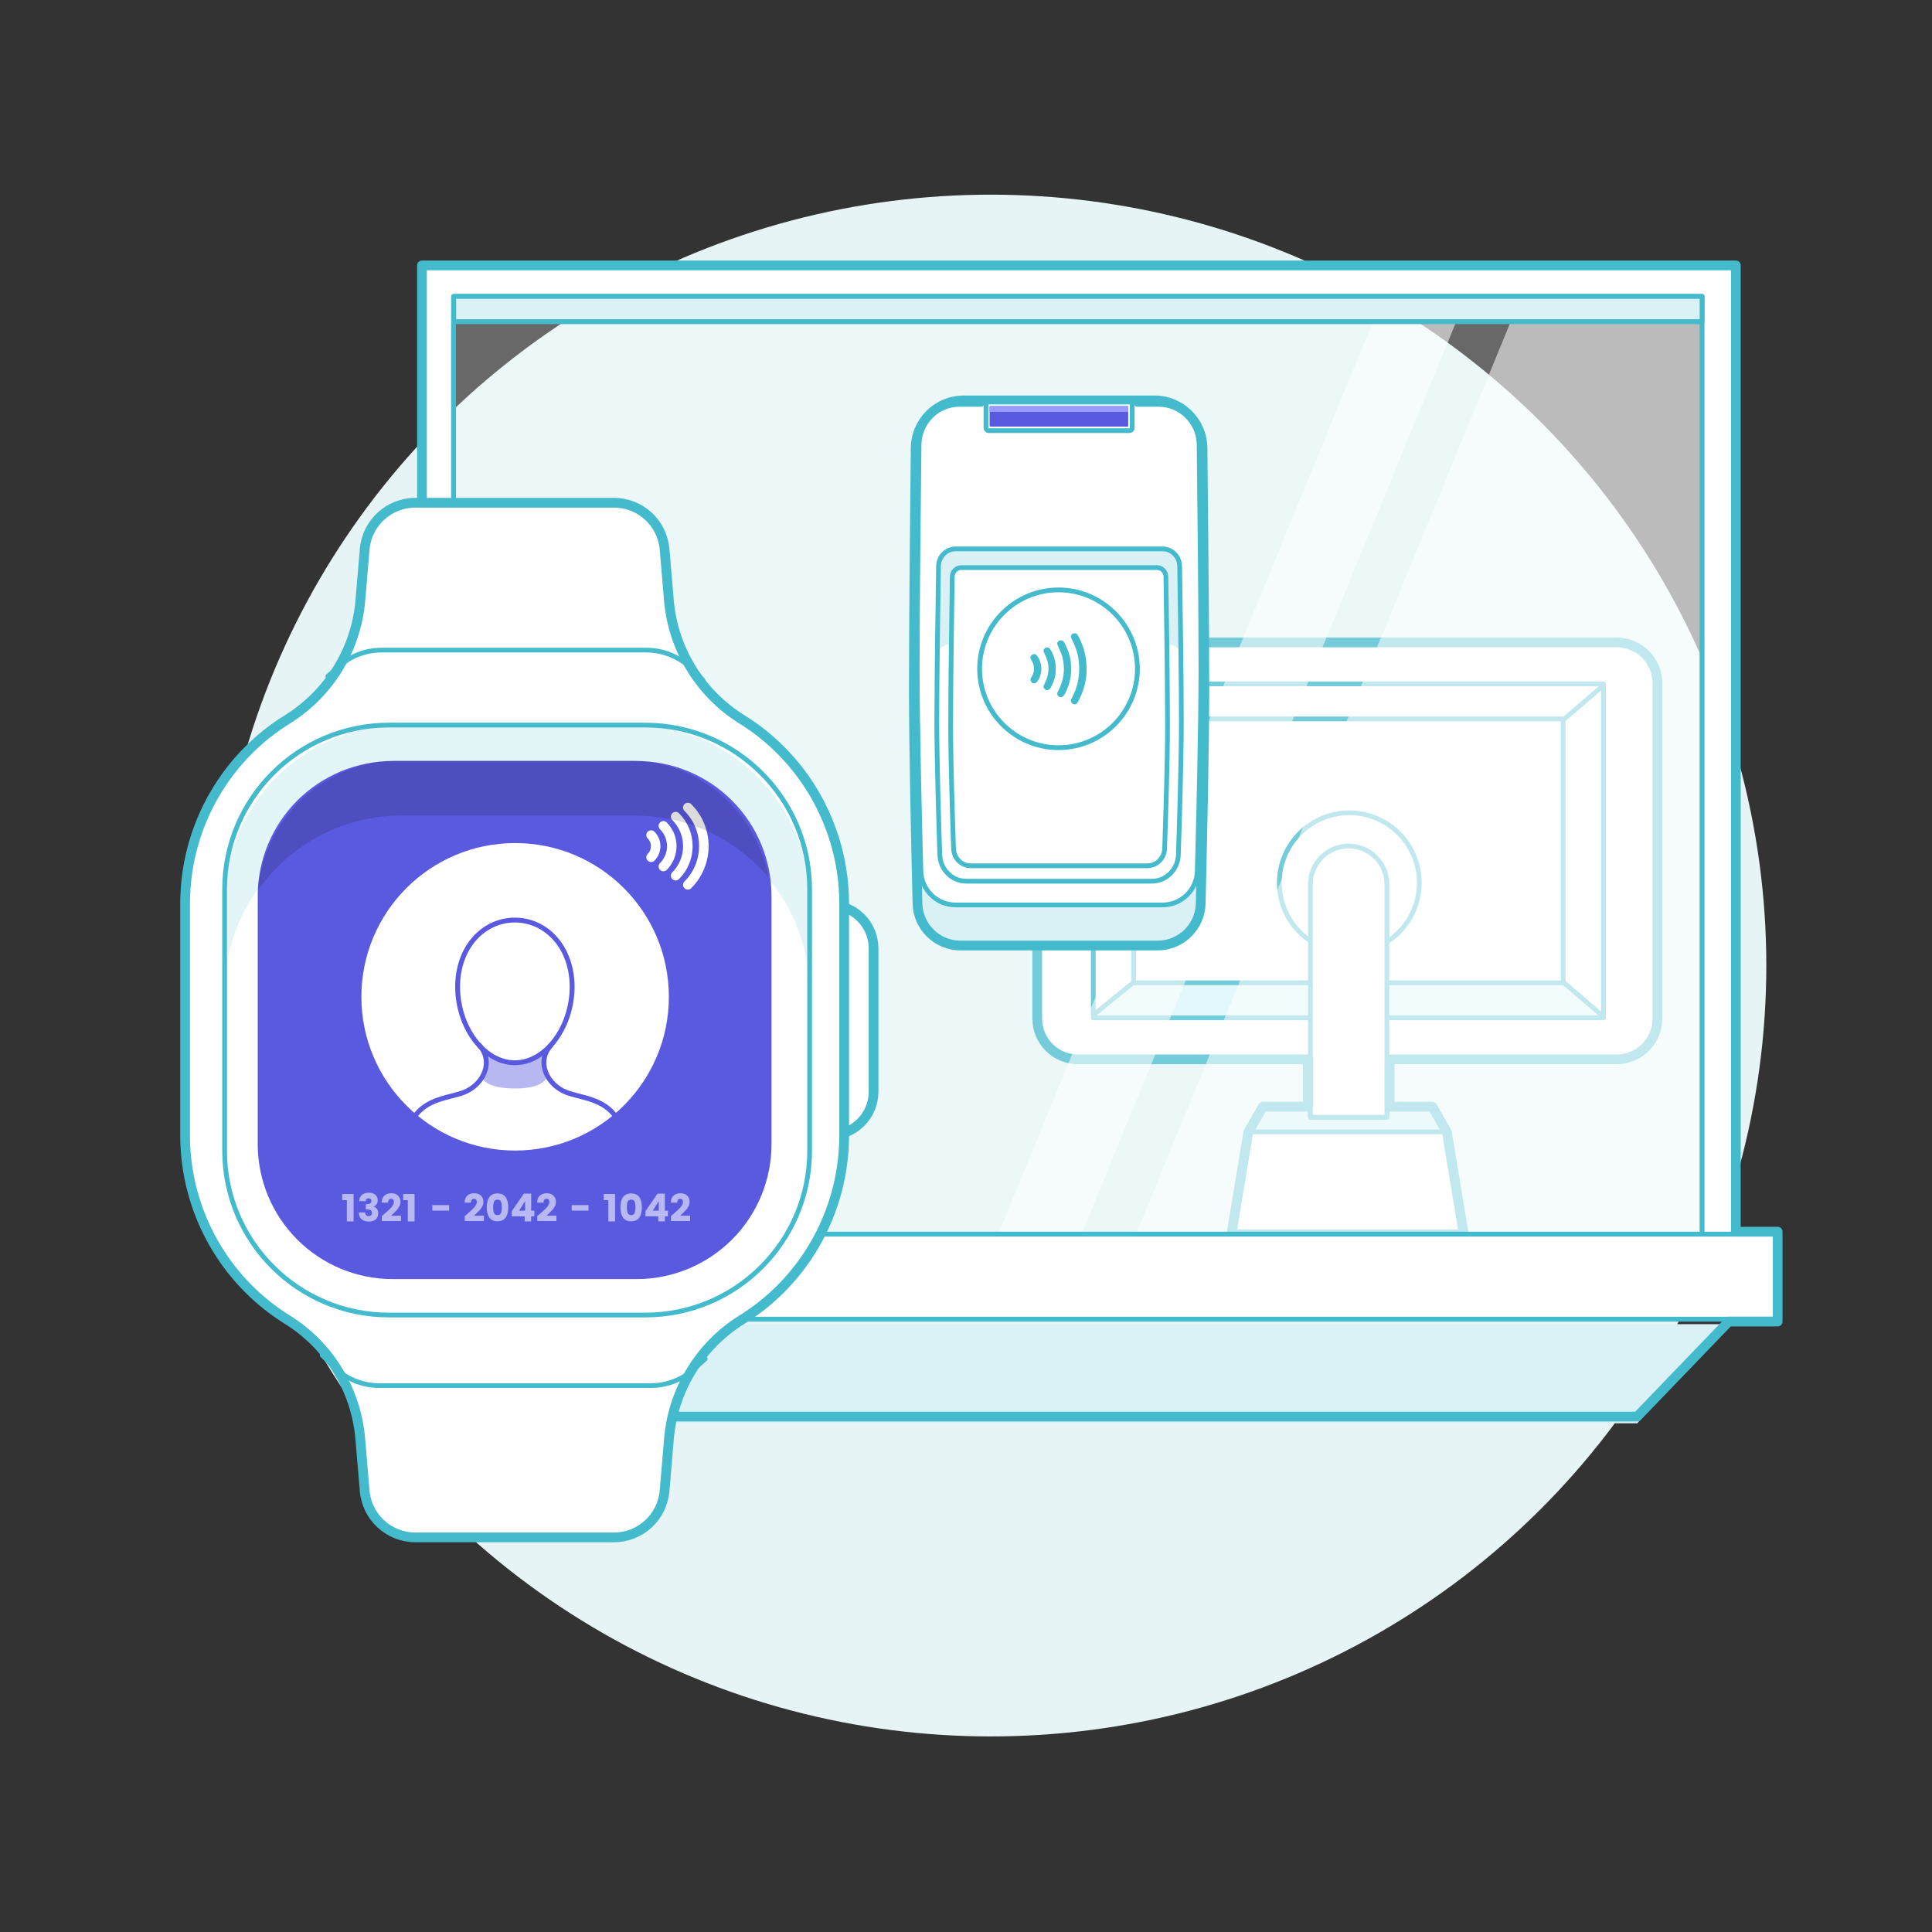 <?xml version="1.0" encoding="UTF-8" standalone="no"?> <svg xmlns="http://www.w3.org/2000/svg" xmlns:xlink="http://www.w3.org/1999/xlink" xmlns:serif="http://www.serif.com/" width="100%" height="100%" viewBox="0 0 1654 1654" version="1.1" xml:space="preserve" style="fill-rule:evenodd;clip-rule:evenodd;stroke-linecap:round;stroke-linejoin:round;stroke-miterlimit:1.5;"><rect x="0" y="0" width="1654" height="1654" fill="#333333" stroke="none"/><rect id="Artboard1" x="0" y="0" width="1653.75" height="1653.44" style="fill:none;"></rect><ellipse cx="848.185" cy="826.613" rx="663.968" ry="659.959" style="fill:#e6f4f5;"></ellipse><path d="M1240.44,969.166l-169.982,0l-14.485,87.627l198.953,0l-14.486,-87.627Z" style="fill:#fff;"></path><path d="M1227.95,947.4l-40.574,0l-0,8.908l-65.586,0l0.004,-8.908l-38.848,0l-12.357,21.567l169.718,-0l-12.357,-21.567Z" style="fill:#a0e8f4;fill-opacity:0.4;stroke:#44bacd;stroke-width:4.05px;"></path><path d="M1187.67,906.905l198.127,-0c9.252,-0 18.126,-3.676 24.668,-10.218c6.543,-6.543 10.218,-15.416 10.218,-24.669c0,-68.283 0,-218.86 0,-287.144c0,-9.252 -3.675,-18.125 -10.218,-24.668c-6.542,-6.542 -15.416,-10.218 -24.668,-10.218c-96.272,0 -364.892,0 -461.163,0c-9.253,0 -18.126,3.676 -24.669,10.218c-6.542,6.543 -10.218,15.416 -10.218,24.668l0,287.144c0,9.253 3.676,18.126 10.218,24.669c6.543,6.542 15.416,10.218 24.669,10.218l197.272,-0" style="fill:#fff;stroke:#44bacd;stroke-width:4.05px;"></path><path d="M1339.03,615.707l33.166,-28.511" style="fill:none;stroke:#44bacd;stroke-width:4.05px;"></path><path d="M971.12,615.546l-34.487,-29.601" style="fill:none;stroke:#44bacd;stroke-width:4.05px;"></path><path d="M1121.21,805.153c-15.686,-10.813 -25.975,-28.903 -25.975,-49.377c-0,-33.078 26.854,-59.932 59.932,-59.932c33.077,-0 59.932,26.854 59.932,59.932c-0,20.967 -10.791,39.434 -27.116,50.145" style="fill:#a0e8f4;fill-opacity:0;stroke:#44bacd;stroke-width:4.05px;"></path><path d="M936.453,871.021l34.291,-30.574l367.737,-0l34.33,30.256l-436.358,0.318Z" style="fill:#a0e8f4;fill-opacity:0.4;"></path><path d="M1187.34,757.017c0,-18.075 -14.653,-32.728 -32.728,-32.728l-0.004,0c-18.075,0 -32.728,14.653 -32.728,32.728c0,63.99 0,199.491 0,199.491l65.46,-0l0,-199.491Z" style="fill:#fff;stroke:#44bacd;stroke-width:4.05px;"></path><path d="M1119.71,906.905l0.003,40.495l-38.524,0l-12.357,21.567l-0.132,0.199l-14.486,87.627l198.953,0l-14.485,-87.627l-0.302,-0.199l0.17,-0l-12.357,-21.567l-36.529,0l-0,-40.495l194.371,-0c9.253,-0 18.126,-3.676 24.669,-10.218c6.542,-6.543 10.218,-15.416 10.218,-24.669c-0,-68.283 -0,-218.86 -0,-287.144c-0,-9.252 -3.676,-18.125 -10.218,-24.668c-6.543,-6.542 -15.416,-10.218 -24.669,-10.218l-461.163,0c-9.252,0 -18.126,3.676 -24.668,10.218c-6.543,6.543 -10.218,15.416 -10.218,24.668l-0,287.144c-0,9.253 3.675,18.126 10.218,24.669c6.542,6.542 15.416,10.218 24.668,10.218l196.838,-0Z" style="fill:none;stroke:#44bacd;stroke-width:8.33px;"></path><path d="M1187.7,871.364l185.112,0l0,-285.888l-436.823,-0l-0,285.888l185.93,0" style="fill:#a0e8f4;fill-opacity:0;stroke:#44bacd;stroke-width:4.05px;"></path><path d="M1187.56,841.362l150.706,-0l0,-225.884l-367.727,-0l-0,225.884l151.483,-0" style="fill:#a0e8f4;fill-opacity:0;stroke:#44bacd;stroke-width:4.05px;"></path><path d="M1339.03,841.414l33.166,28.511" style="fill:none;stroke:#44bacd;stroke-width:4.05px;"></path><path d="M970.418,840.988l-33.064,26.864" style="fill:none;stroke:#44bacd;stroke-width:4.05px;"></path><path d="M1475.78,1133.61l-1130.28,-0l88.406,84.901l967.769,-0l74.109,-84.901Z" style="fill:#daf1f5;"></path><rect x="374.944" y="240.152" width="1097.44" height="818.266" style="fill:#fff;fill-opacity:0.26;"></rect><path d="M1459.75,253.857l-157.601,-0l-331.949,808.355l489.55,-0l0,-808.355Z" style="fill:#fff;fill-opacity:0.55;"></path><path d="M1255.53,253.857l-71.307,-0l-331.95,808.355l71.308,-0l331.949,-808.355Z" style="fill:#fff;fill-opacity:0.55;"></path><path d="M1484.93,227.12l-1124.81,-0l-0,857.493l1124.81,-0l0,-857.493Zm-27.781,26.737l-1068.85,-0l0,808.355l1068.85,-0l-0,-808.355Z" style="fill:#fff;stroke:#44bacd;stroke-width:4.17px;"></path><rect x="314.859" y="1056.55" width="1205.86" height="72.826" style="fill:#fff;stroke:#44bacd;stroke-width:4.17px;"></rect><rect x="388.436" y="253.724" width="1068.72" height="21.654" style="fill:#daf1f5;stroke:#44bacd;stroke-width:4.17px;"></rect><path d="M1029.48,383.488c-0.235,-22.548 -18.58,-40.704 -41.129,-40.704c-45.28,0 -118.033,0 -163.313,0c-22.549,0 -40.894,18.155 -41.129,40.704c-0.597,55.166 -1.565,152.945 -1.565,206.751c0,50.295 1.917,135.199 3.112,183.256c0.481,20.01 16.841,35.982 36.858,35.982c45.46,0 123.301,0 168.761,0c20.017,0 36.377,-15.971 36.859,-35.982c1.194,-48.057 3.111,-132.961 3.111,-183.256c-0,-53.806 -0.969,-151.585 -1.565,-206.751Z" style="fill:#fff;stroke:#44bacd;stroke-width:8.33px;"></path><path d="M782.941,683.284c0.626,33.327 1.398,66.322 1.992,90.211c0.482,20.01 16.842,35.982 36.859,35.982c45.46,0 123.3,0 168.76,0c20.018,0 36.378,-15.971 36.86,-35.982c0.578,-23.294 1.327,-55.243 1.943,-87.715c-6.105,12.634 -19.426,21.359 -34.826,21.359c-47.322,-0 -128.349,-0 -175.671,-0.001c-16.396,-0 -30.435,-9.89 -35.917,-23.854Z" style="fill:#44bacd;fill-opacity:0.2;"></path><path d="M840.238,346.186l-18.684,0c-19.032,0 -34.52,15.375 -34.734,34.481c-0.579,50.063 -1.561,142.379 -1.561,192.742c-0,47.654 1.992,129.143 3.148,172.383c0.42,16.099 13.54,28.93 29.58,28.93c45.177,0.001 132.236,0.001 177.412,0.001c16.042,-0 29.162,-12.832 29.582,-28.931c1.155,-43.24 3.147,-124.729 3.147,-172.383c0,-50.363 -0.982,-142.679 -1.562,-192.742c-0.213,-19.106 -15.701,-34.481 -34.733,-34.481c-11.705,0 -18.492,0 -18.492,0" style="fill:#fff;stroke:#44bacd;stroke-width:4.05px;"></path><path d="M1009.92,484.749c-0.128,-8.236 -6.616,-14.843 -14.575,-14.843c-37.746,-0.001 -139.557,-0.001 -177.303,-0.001c-7.959,0 -14.447,6.608 -14.575,14.844c-0.468,29.942 -1.464,97.751 -1.464,133.376c-0,29.787 1.577,84.775 2.585,113.723c0.422,12.569 10.391,22.533 22.544,22.533c38.939,0.001 120.184,0.001 159.123,0.001c12.154,0 22.123,-9.964 22.545,-22.534c1.007,-28.948 2.584,-83.936 2.584,-113.723c0,-35.625 -0.996,-103.434 -1.464,-133.376Z" style="fill:none;stroke:#44bacd;stroke-width:4.05px;"></path><path d="M969.298,346.408c0,-1.262 -0.996,-2.3 -2.258,-2.351c-8.976,-0.357 -111.746,-0.358 -120.693,-0c-1.262,0.051 -2.258,1.088 -2.258,2.351c-0,4.644 -0,15.221 -0,19.943c-0,1.3 1.053,2.353 2.353,2.353c15.674,0 104.828,0 120.503,0c1.3,0 2.353,-1.053 2.353,-2.353l0,-19.943Z" style="fill:none;stroke:#44bacd;stroke-width:4.05px;"></path><path d="M965.889,348.25c-0,-0.314 -0.255,-0.568 -0.569,-0.568c-8.476,-0 -109.041,-0 -117.517,-0c-0.314,-0 -0.569,0.254 -0.569,0.568c0,2.651 0,13.786 0,16.437c0,0.314 0.255,0.569 0.569,0.569c8.476,-0 109.041,-0 117.517,-0c0.314,-0 0.569,-0.255 0.569,-0.569c-0,-2.651 -0,-13.786 -0,-16.437Z" style="fill:#5a5ae0;"></path><path d="M847.247,353.116c0.027,-0.132 0.091,-0.254 0.187,-0.35c0.128,-0.128 0.302,-0.2 0.483,-0.2c9.187,0 108.102,0 117.288,0c0.182,0 0.355,0.072 0.483,0.2c0.097,0.096 0.161,0.218 0.187,0.35c0.009,-0.044 0.014,-0.089 0.014,-0.134c-0,-1.168 -0,-3.538 -0,-4.706c-0,-0.182 -0.072,-0.355 -0.201,-0.483c-0.128,-0.128 -0.301,-0.2 -0.483,-0.2c-9.186,-0 -108.101,-0 -117.288,-0c-0.181,-0 -0.355,0.072 -0.483,0.2c-0.128,0.128 -0.2,0.301 -0.2,0.483c0,1.168 0,3.538 0,4.706c0,0.045 0.005,0.09 0.013,0.134Z" style="fill:#9b9bff;"></path><path d="M802.452,558.372c2.658,-4.269 7.386,-7.103 12.765,-7.103c38.948,-0 144.005,-0 182.953,-0c5.379,-0 10.107,2.834 12.765,7.103c-0.325,-28.213 -0.753,-56.855 -1.015,-73.623c-0.128,-8.236 -6.616,-14.843 -14.575,-14.843c-37.746,-0.001 -139.557,-0.001 -177.303,-0.001c-7.959,0 -14.447,6.608 -14.575,14.844c-0.262,16.768 -0.69,45.41 -1.015,73.623Z" style="fill:#44bacd;fill-opacity:0.2;"></path><path d="M998.148,493.723c-0.068,-4.336 -3.502,-7.815 -7.715,-7.815c-29.691,0 -137.788,0 -167.479,0c-4.213,0 -7.647,3.479 -7.715,7.815c-0.36,23.239 -1.387,92.474 -1.387,127.55c0,29.384 1.632,80.361 2.497,105.316c0.279,8.153 6.78,14.613 14.704,14.613c33.588,0.001 117.693,0.001 151.281,0.001c7.925,-0 14.426,-6.461 14.704,-14.614c0.865,-24.955 2.497,-75.932 2.497,-105.316c-0,-35.076 -1.027,-104.311 -1.387,-127.55Z" style="fill:#fff;stroke:#44bacd;stroke-width:4.05px;"></path><path d="M906.203,507.059c-36.118,0 -65.502,29.385 -65.502,65.502c-0,36.115 29.384,65.499 65.502,65.499c36.116,0 65.499,-29.384 65.499,-65.499c-0,-36.117 -29.383,-65.502 -65.499,-65.502m-0,135.086c-38.371,-0 -69.587,-31.216 -69.587,-69.584c0,-38.37 31.216,-69.586 69.587,-69.586c38.369,-0 69.585,31.216 69.585,69.586c-0,38.368 -31.216,69.584 -69.585,69.584" style="fill:#44bacd;fill-rule:nonzero;"></path><path d="M918.997,602.859c-0.978,-0.283 -1.969,-1.447 -2.177,-2.556c-0.136,-0.723 0.03,-1.226 1.065,-3.228c4.188,-8.098 6.006,-15.552 6.006,-24.596c-0,-8.743 -1.609,-15.546 -5.612,-23.697c-0.86,-1.75 -1.562,-3.375 -1.562,-3.612c0,-0.866 0.726,-2.125 1.512,-2.617c1.077,-0.677 2.885,-0.55 3.75,0.262c0.331,0.311 1.194,1.729 1.918,3.149c2.863,5.623 4.824,11.791 5.791,18.212c0.6,3.972 0.72,11.502 0.242,15.14c-0.885,6.71 -2.655,12.698 -5.49,18.562c-1.715,3.547 -2.789,5.004 -3.692,5.004c-0.18,0 -0.473,0.046 -0.653,0.101c-0.18,0.054 -0.674,-0.003 -1.098,-0.124" style="fill:#44bacd;fill-rule:nonzero;"></path><path d="M907.344,596.763c-1.501,-0.435 -2.581,-2.276 -2.147,-3.653c0.105,-0.333 0.81,-1.87 1.568,-3.416c3.205,-6.539 4.54,-13.548 3.887,-20.43c-0.536,-5.655 -1.552,-9.222 -4.105,-14.441c-1.712,-3.501 -1.792,-4.044 -0.797,-5.452c0.947,-1.341 3.312,-1.557 4.553,-0.42c0.862,0.79 3.537,6.38 4.571,9.544c3.418,10.477 2.898,21.723 -1.485,32.013c-2.243,5.271 -3.819,6.902 -6.045,6.255" style="fill:#44bacd;fill-rule:nonzero;"></path><path d="M895.328,590.58c-0.928,-0.418 -1.723,-1.396 -1.942,-2.385c-0.133,-0.601 0.096,-1.265 1.194,-3.491c4.037,-8.172 4.079,-16.046 0.134,-24.03c-1.734,-3.507 -1.772,-4.204 -0.306,-5.588c0.722,-0.682 1.032,-0.803 2.048,-0.803c1.703,-0 2.587,0.857 4.109,3.985c2.341,4.812 3.301,8.986 3.294,14.331c-0.009,5.496 -0.905,9.27 -3.409,14.344c-1.431,2.904 -2.139,3.672 -3.575,3.869c-0.435,0.059 -1.132,-0.045 -1.547,-0.232" style="fill:#44bacd;fill-rule:nonzero;"></path><path d="M884.113,584.823c-0.733,-0.306 -1.571,-1.303 -1.819,-2.172c-0.279,-0.969 -0.05,-1.74 1.051,-3.552c1.415,-2.328 1.746,-3.578 1.746,-6.621c0,-3.043 -0.331,-4.294 -1.746,-6.624c-0.481,-0.79 -0.962,-1.737 -1.073,-2.103c-0.456,-1.535 0.822,-3.417 2.543,-3.739c1.455,-0.273 2.455,0.377 3.794,2.467c3.878,6.054 3.878,14.137 -0.001,20.14c-1.368,2.116 -2.894,2.863 -4.495,2.204" style="fill:#44bacd;fill-rule:nonzero;"></path><path d="M355.643,1131.41l78.259,81.316l967.769,-0l78.26,-81.316l41.921,-0l0,-76.993l-35.782,0l-0,-827.205l-1124.81,-0l0,829.43l-45.261,0l-0,74.768l39.646,-0Z" style="fill:none;stroke:#44bacd;stroke-width:8.33px;"></path><path d="M747.851,811.853c-0,-9.823 -3.902,-19.244 -10.848,-26.19c-6.946,-6.946 -16.367,-10.848 -26.19,-10.848c-9.068,-0 -16.227,-0 -16.227,-0l0,196.939c0,-0 7.159,-0 16.227,-0c9.823,-0 19.244,-3.902 26.19,-10.848c6.946,-6.946 10.848,-16.367 10.848,-26.19c-0,-35.156 -0,-87.707 -0,-122.863Z" style="fill:#fff;stroke:#44bacd;stroke-width:8.33px;"></path><path d="M635.29,615.946c-35.876,-22.243 -59.113,-60.148 -62.657,-102.211c-1.293,-15.089 -2.573,-30.275 -3.685,-43.474c-1.899,-22.535 -20.744,-39.859 -43.359,-39.859c-46.665,0 -123.36,0 -170.025,0c-22.615,0 -41.46,17.324 -43.359,39.859c-1.112,13.199 -2.391,28.385 -3.663,43.476c-3.545,42.069 -26.786,79.98 -62.667,102.226c-12.081,7.488 -23.343,16.433 -33.532,26.708c-34.505,34.794 -53.89,81.984 -53.89,131.189c0,0.001 0,197.855 0,197.911c0,49.205 19.385,96.395 53.89,131.189c10.176,10.262 21.423,19.198 33.474,26.696c35.856,22.247 59.077,60.141 62.62,102.189c1.322,15.43 2.633,30.987 3.768,44.462c1.899,22.535 20.744,39.859 43.359,39.859l170.025,0c22.615,0 41.46,-17.324 43.359,-39.859c1.136,-13.475 2.446,-29.032 3.747,-44.464c3.543,-42.054 26.769,-79.955 62.631,-102.204c12.062,-7.481 23.308,-16.417 33.485,-26.679c34.504,-34.794 53.889,-81.984 53.889,-131.189l-0,-197.911c-0,-49.205 -19.385,-96.395 -53.889,-131.189c-10.19,-10.275 -21.452,-19.22 -33.521,-26.725Z" style="fill:#fff;stroke:#44bacd;stroke-width:8.33px;"></path><path d="M693.146,761.415c0,-77.682 -62.973,-140.655 -140.655,-140.655l-219.547,-0c-77.682,-0 -140.655,62.973 -140.655,140.655l-0,223.739c-0,77.682 62.973,140.655 140.655,140.655c68.613,0 150.933,0 219.547,0c77.682,0 140.655,-62.973 140.655,-140.655l0,-223.739Z" style="fill:none;stroke:#44bacd;stroke-width:4.05px;"></path><path d="M601.626,582.126c0,-0 -4.075,-4.132 -8.949,-9.073c-10.409,-10.552 -24.613,-16.493 -39.435,-16.493c-51.798,0 -176.363,0 -226.521,0c-13.808,0 -27.118,5.157 -37.321,14.461c-4.775,4.354 -8.774,8 -8.774,8" style="fill:none;stroke:#44bacd;stroke-width:4.05px;"></path><path d="M275.759,1160.1c0,-0 4.365,4.425 9.502,9.632c10.409,10.553 24.613,16.494 39.435,16.494c52.784,-0 181.358,-0 232.466,-0c13.807,-0 27.117,-5.158 37.32,-14.461c5.032,-4.588 9.314,-8.492 9.314,-8.492" style="fill:none;stroke:#44bacd;stroke-width:4.05px;"></path><path d="M192.289,849.704c-0,-40.181 15.829,-78.715 44.005,-107.127c28.176,-28.412 66.391,-44.374 106.238,-44.374l200.371,0c39.847,0 78.062,15.962 106.238,44.374c28.176,28.412 44.005,66.946 44.005,107.127l0,-76.919c0,-40.181 -15.829,-78.716 -44.005,-107.127c-28.176,-28.412 -66.391,-44.374 -106.238,-44.374l-200.371,-0c-39.847,-0 -78.062,15.962 -106.238,44.374c-28.176,28.411 -44.005,66.946 -44.005,107.127l-0,76.919Z" style="fill:#44bacd;fill-opacity:0.15;"></path><path d="M660.5,767.047c0,-30.639 -12.171,-60.024 -33.837,-81.69c-21.666,-21.665 -51.05,-33.837 -81.69,-33.837l-208.792,0c-30.64,0 -60.025,12.172 -81.691,33.837c-21.665,21.666 -33.837,51.051 -33.837,81.69l0,212.474c0,30.64 12.172,60.025 33.837,81.691c21.666,21.665 51.051,33.837 81.691,33.837c64.411,-0 144.38,-0 208.792,-0c30.64,-0 60.024,-12.172 81.69,-33.837c21.666,-21.666 33.837,-51.051 33.837,-81.691c0,-65.438 0,-147.035 0,-212.474Z" style="fill:#5a5ae0;"></path><path d="M296.929,1045.64l-0,-18.192l-3.955,0l-0,-5.249l9.74,-0l0,23.441l-5.785,0Z" style="fill:#fff;fill-opacity:0.57;fill-rule:nonzero;"></path><path d="M315.495,1025.9c-1.504,-0 -2.332,0.814 -2.485,2.443l-5.425,-0c-0,-2.311 0.735,-4.1 2.206,-5.365c1.471,-1.266 3.426,-1.899 5.867,-1.899c2.441,0 4.336,0.605 5.687,1.816c1.351,1.211 2.027,2.751 2.027,4.622c-0,1.475 -0.354,2.675 -1.062,3.599c-0.709,0.925 -1.433,1.541 -2.174,1.849l0,0.132c2.441,0.947 3.661,2.851 3.661,5.712c-0,2.157 -0.714,3.857 -2.141,5.101c-1.427,1.244 -3.399,1.865 -5.916,1.865c-2.517,0 -4.571,-0.649 -6.162,-1.948c-1.59,-1.298 -2.386,-3.235 -2.386,-5.81l5.426,-0c0.022,0.968 0.294,1.733 0.817,2.294c0.523,0.561 1.248,0.842 2.174,0.842c0.926,0 1.623,-0.253 2.092,-0.759c0.468,-0.507 0.703,-1.227 0.703,-2.163c-0,-0.935 -0.327,-1.634 -0.981,-2.096c-0.654,-0.463 -1.721,-0.694 -3.203,-0.694l-1.046,0l-0,-4.589l1.046,-0c2.484,-0 3.726,-0.88 3.726,-2.641c0,-0.705 -0.223,-1.266 -0.67,-1.684c-0.447,-0.418 -1.041,-0.627 -1.781,-0.627Z" style="fill:#fff;fill-opacity:0.57;fill-rule:nonzero;"></path><path d="M326.869,1045.31l0,-4.193c0.589,-0.528 1.417,-1.255 2.485,-2.179c1.067,-0.924 1.895,-1.645 2.484,-2.163c0.588,-0.517 1.274,-1.166 2.059,-1.948c0.784,-0.781 1.373,-1.447 1.765,-1.997c1.024,-1.431 1.536,-2.674 1.536,-3.731c0,-1.871 -0.817,-2.806 -2.451,-2.806c-0.785,-0 -1.406,0.28 -1.863,0.842c-0.458,0.561 -0.687,1.37 -0.687,2.426l-5.393,0c0,-2.641 0.757,-4.638 2.272,-5.992c1.514,-1.354 3.503,-2.031 5.965,-2.031c2.462,0 4.38,0.71 5.753,2.13c1.373,1.42 2.059,3.131 2.059,5.134c-0,1.519 -0.327,2.85 -0.981,3.995c-0.392,0.66 -0.73,1.222 -1.013,1.684c-0.283,0.462 -0.752,1.034 -1.405,1.717c-0.654,0.682 -1.134,1.177 -1.439,1.485c-0.305,0.309 -0.866,0.837 -1.683,1.585c-0.817,0.749 -1.335,1.233 -1.553,1.453l8.499,-0l-0,4.589l-16.409,0Z" style="fill:#fff;fill-opacity:0.57;fill-rule:nonzero;"></path><path d="M349.129,1045.64l-0,-18.192l-3.955,0l-0,-5.249l9.74,-0l0,23.441l-5.785,0Z" style="fill:#fff;fill-opacity:0.57;fill-rule:nonzero;"></path><rect x="370.113" y="1031.71" width="14.382" height="4.688" style="fill:#fff;fill-opacity:0.57;fill-rule:nonzero;"></rect><path d="M397.864,1045.31l-0,-4.193c0.588,-0.528 1.416,-1.255 2.484,-2.179c1.068,-0.924 1.896,-1.645 2.484,-2.163c0.588,-0.517 1.275,-1.166 2.059,-1.948c0.785,-0.781 1.373,-1.447 1.765,-1.997c1.025,-1.431 1.537,-2.674 1.537,-3.731c-0,-1.871 -0.817,-2.806 -2.452,-2.806c-0.784,-0 -1.405,0.28 -1.863,0.842c-0.458,0.561 -0.686,1.37 -0.686,2.426l-5.394,0c0,-2.641 0.758,-4.638 2.272,-5.992c1.515,-1.354 3.503,-2.031 5.965,-2.031c2.463,0 4.38,0.71 5.753,2.13c1.373,1.42 2.059,3.131 2.059,5.134c0,1.519 -0.326,2.85 -0.98,3.995c-0.392,0.66 -0.73,1.222 -1.013,1.684c-0.284,0.462 -0.752,1.034 -1.406,1.717c-0.654,0.682 -1.133,1.177 -1.438,1.485c-0.305,0.309 -0.866,0.837 -1.684,1.585c-0.817,0.749 -1.334,1.233 -1.552,1.453l8.498,-0l0,4.589l-16.408,0Z" style="fill:#fff;fill-opacity:0.57;fill-rule:nonzero;"></path><path d="M421.61,1022.6c1.21,-0.594 2.642,-0.892 4.299,-0.892c1.656,0 3.088,0.298 4.298,0.892c1.209,0.594 2.163,1.442 2.86,2.542c0.697,1.101 1.209,2.35 1.536,3.748c0.327,1.397 0.49,2.976 0.49,4.737c0,1.761 -0.163,3.341 -0.49,4.738c-0.327,1.398 -0.839,2.647 -1.536,3.748c-0.697,1.1 -1.651,1.948 -2.86,2.542c-1.21,0.594 -2.642,0.891 -4.298,0.891c-1.657,0 -3.089,-0.297 -4.299,-0.891c-1.209,-0.594 -2.162,-1.442 -2.86,-2.542c-0.697,-1.101 -1.209,-2.35 -1.536,-3.748c-0.327,-1.397 -0.49,-2.977 -0.49,-4.738c-0,-1.761 0.163,-3.34 0.49,-4.737c0.327,-1.398 0.839,-2.647 1.536,-3.748c0.698,-1.1 1.651,-1.948 2.86,-2.542Zm5.949,4.771c-0.468,-0.253 -1.018,-0.38 -1.65,-0.38c-0.632,0 -1.183,0.127 -1.651,0.38c-0.469,0.253 -0.828,0.567 -1.079,0.941c-0.25,0.374 -0.452,0.869 -0.604,1.485c-0.153,0.617 -0.251,1.211 -0.295,1.783c-0.043,0.573 -0.065,1.255 -0.065,2.047c0,0.793 0.022,1.475 0.065,2.047c0.044,0.573 0.142,1.167 0.295,1.783c0.152,0.617 0.354,1.112 0.604,1.486c0.251,0.374 0.61,0.688 1.079,0.941c0.468,0.253 1.019,0.38 1.651,0.38c0.632,-0 1.182,-0.127 1.65,-0.38c0.469,-0.253 0.828,-0.567 1.079,-0.941c0.25,-0.374 0.452,-0.869 0.605,-1.486c0.152,-0.616 0.25,-1.21 0.294,-1.783c0.043,-0.572 0.065,-1.254 0.065,-2.047c0,-0.792 -0.022,-1.474 -0.065,-2.047c-0.044,-0.572 -0.142,-1.166 -0.294,-1.783c-0.153,-0.616 -0.355,-1.111 -0.605,-1.485c-0.251,-0.374 -0.61,-0.688 -1.079,-0.941Z" style="fill:#fff;fill-opacity:0.57;fill-rule:nonzero;"></path><path d="M449.541,1036.46l-0,-8.188l-5.165,8.188l5.165,-0Zm-0.393,9.178l0,-4.292l-10.982,0l-0,-4.556l10.329,-14.923l6.243,-0l-0,14.593l2.68,-0l0,4.886l-2.68,0l-0,4.292l-5.59,0Z" style="fill:#fff;fill-opacity:0.57;fill-rule:nonzero;"></path><path d="M459.968,1045.31l-0,-4.193c0.588,-0.528 1.416,-1.255 2.484,-2.179c1.068,-0.924 1.896,-1.645 2.484,-2.163c0.588,-0.517 1.275,-1.166 2.059,-1.948c0.785,-0.781 1.373,-1.447 1.765,-1.997c1.024,-1.431 1.536,-2.674 1.536,-3.731c0,-1.871 -0.817,-2.806 -2.451,-2.806c-0.784,-0 -1.406,0.28 -1.863,0.842c-0.458,0.561 -0.687,1.37 -0.687,2.426l-5.393,0c0,-2.641 0.757,-4.638 2.272,-5.992c1.514,-1.354 3.503,-2.031 5.965,-2.031c2.463,0 4.38,0.71 5.753,2.13c1.373,1.42 2.059,3.131 2.059,5.134c0,1.519 -0.327,2.85 -0.98,3.995c-0.393,0.66 -0.73,1.222 -1.014,1.684c-0.283,0.462 -0.751,1.034 -1.405,1.717c-0.654,0.682 -1.133,1.177 -1.438,1.485c-0.305,0.309 -0.867,0.837 -1.684,1.585c-0.817,0.749 -1.334,1.233 -1.552,1.453l8.498,-0l0,4.589l-16.408,0Z" style="fill:#fff;fill-opacity:0.57;fill-rule:nonzero;"></path><rect x="489.451" y="1031.71" width="14.382" height="4.688" style="fill:#fff;fill-opacity:0.57;fill-rule:nonzero;"></rect><path d="M520.797,1045.64l-0,-18.192l-3.955,0l-0,-5.249l9.74,-0l0,23.441l-5.785,0Z" style="fill:#fff;fill-opacity:0.57;fill-rule:nonzero;"></path><path d="M536.045,1022.6c1.209,-0.594 2.642,-0.892 4.298,-0.892c1.656,0 3.089,0.298 4.298,0.892c1.21,0.594 2.163,1.442 2.86,2.542c0.698,1.101 1.21,2.35 1.537,3.748c0.326,1.397 0.49,2.976 0.49,4.737c-0,1.761 -0.164,3.341 -0.49,4.738c-0.327,1.398 -0.839,2.647 -1.537,3.748c-0.697,1.1 -1.65,1.948 -2.86,2.542c-1.209,0.594 -2.642,0.891 -4.298,0.891c-1.656,0 -3.089,-0.297 -4.298,-0.891c-1.21,-0.594 -2.163,-1.442 -2.86,-2.542c-0.698,-1.101 -1.21,-2.35 -1.537,-3.748c-0.326,-1.397 -0.49,-2.977 -0.49,-4.738c0,-1.761 0.164,-3.34 0.49,-4.737c0.327,-1.398 0.839,-2.647 1.537,-3.748c0.697,-1.1 1.65,-1.948 2.86,-2.542Zm5.949,4.771c-0.469,-0.253 -1.019,-0.38 -1.651,-0.38c-0.632,0 -1.182,0.127 -1.651,0.38c-0.468,0.253 -0.828,0.567 -1.078,0.941c-0.251,0.374 -0.452,0.869 -0.605,1.485c-0.153,0.617 -0.251,1.211 -0.294,1.783c-0.044,0.573 -0.066,1.255 -0.066,2.047c0,0.793 0.022,1.475 0.066,2.047c0.043,0.573 0.141,1.167 0.294,1.783c0.153,0.617 0.354,1.112 0.605,1.486c0.25,0.374 0.61,0.688 1.078,0.941c0.469,0.253 1.019,0.38 1.651,0.38c0.632,-0 1.182,-0.127 1.651,-0.38c0.468,-0.253 0.828,-0.567 1.078,-0.941c0.251,-0.374 0.452,-0.869 0.605,-1.486c0.153,-0.616 0.251,-1.21 0.294,-1.783c0.044,-0.572 0.066,-1.254 0.066,-2.047c-0,-0.792 -0.022,-1.474 -0.066,-2.047c-0.043,-0.572 -0.141,-1.166 -0.294,-1.783c-0.153,-0.616 -0.354,-1.111 -0.605,-1.485c-0.25,-0.374 -0.61,-0.688 -1.078,-0.941Z" style="fill:#fff;fill-opacity:0.57;fill-rule:nonzero;"></path><path d="M563.975,1036.46l0,-8.188l-5.164,8.188l5.164,-0Zm-0.392,9.178l-0,-4.292l-10.983,0l0,-4.556l10.329,-14.923l6.243,-0l0,14.593l2.68,-0l0,4.886l-2.68,0l0,4.292l-5.589,0Z" style="fill:#fff;fill-opacity:0.57;fill-rule:nonzero;"></path><path d="M574.402,1045.31l0,-4.193c0.588,-0.528 1.416,-1.255 2.484,-2.179c1.068,-0.924 1.896,-1.645 2.484,-2.163c0.589,-0.517 1.275,-1.166 2.06,-1.948c0.784,-0.781 1.372,-1.447 1.765,-1.997c1.024,-1.431 1.536,-2.674 1.536,-3.731c-0,-1.871 -0.817,-2.806 -2.452,-2.806c-0.784,-0 -1.405,0.28 -1.863,0.842c-0.457,0.561 -0.686,1.37 -0.686,2.426l-5.393,0c-0,-2.641 0.757,-4.638 2.271,-5.992c1.515,-1.354 3.503,-2.031 5.966,-2.031c2.462,0 4.38,0.71 5.752,2.13c1.373,1.42 2.06,3.131 2.06,5.134c-0,1.519 -0.327,2.85 -0.981,3.995c-0.392,0.66 -0.73,1.222 -1.013,1.684c-0.284,0.462 -0.752,1.034 -1.406,1.717c-0.654,0.682 -1.133,1.177 -1.438,1.485c-0.305,0.309 -0.866,0.837 -1.683,1.585c-0.817,0.749 -1.335,1.233 -1.553,1.453l8.498,-0l0,4.589l-16.408,0Z" style="fill:#fff;fill-opacity:0.57;fill-rule:nonzero;"></path><path d="M578.413,699.12c13.958,13.958 13.958,36.622 -0,50.58" style="fill:none;stroke:#fff;stroke-width:8.15px;"></path><path d="M588.858,691.294c18.277,18.277 18.277,47.955 0,66.232" style="fill:none;stroke:#fff;stroke-width:8.15px;"></path><path d="M557.39,714.902c5.247,5.248 5.247,13.768 -0,19.015" style="fill:none;stroke:#fff;stroke-width:8.15px;"></path><path d="M567.916,706.997c9.61,9.61 9.61,25.216 -0,34.826" style="fill:none;stroke:#fff;stroke-width:8.15px;"></path><circle cx="441.007" cy="853.37" r="131.615" style="fill:#fff;"></circle><path d="M440.784,787.681c27.053,0 49.017,23.458 49.017,57.164c0,33.706 -21.964,64.978 -49.017,64.978c-27.054,0 -49.018,-31.272 -49.018,-64.978c0,-33.706 21.964,-57.164 49.018,-57.164Z" style="fill:none;stroke:#5a5ae0;stroke-width:4.17px;stroke-linecap:butt;"></path><path d="M354.398,956.678c10.522,-16.259 30.607,-16.861 42.566,-21.433c16.757,-6.407 26.35,-26.41 13.289,-40.456" style="fill:none;stroke:#5a5ae0;stroke-width:4.17px;"></path><path d="M527.574,956.678c-10.523,-16.259 -30.608,-16.861 -42.566,-21.433c-16.758,-6.407 -26.351,-26.41 -13.29,-40.456" style="fill:none;stroke:#5a5ae0;stroke-width:4.17px;"></path><path d="M413.177,899.996c0,0 6.082,8.773 25.581,8.773c19.498,-0 29.348,-8.685 29.348,-8.685c0,-0 -2.056,8.21 -2.147,12.046c-0.088,3.695 1.599,10.971 1.599,10.971c0,-0 -2.862,8.765 -26.654,8.765c-23.791,-0 -27.19,-7.871 -27.19,-7.871c-0,-0 2.979,-7.877 2.889,-11.876c-0.089,-4 -3.426,-12.123 -3.426,-12.123Z" style="fill:#5a5ae0;fill-opacity:0.43;"></path><path d="M220.623,762.382c4.911,-7.022 10.435,-13.651 16.538,-19.805c28.176,-28.412 66.391,-44.374 106.238,-44.374l200.371,0c39.847,0 78.062,15.962 106.238,44.374c2.733,2.756 5.35,5.607 7.85,8.55c-4.493,-24.151 -16.109,-46.575 -33.584,-64.196c-22.84,-23.032 -53.818,-35.97 -86.118,-35.97c-61.175,-0 -135.093,-0 -196.268,-0c-32.3,-0 -63.278,12.938 -86.118,35.97c-20.163,20.332 -32.526,47.059 -35.147,75.451Z" style="fill-opacity:0.14;"></path></svg> 